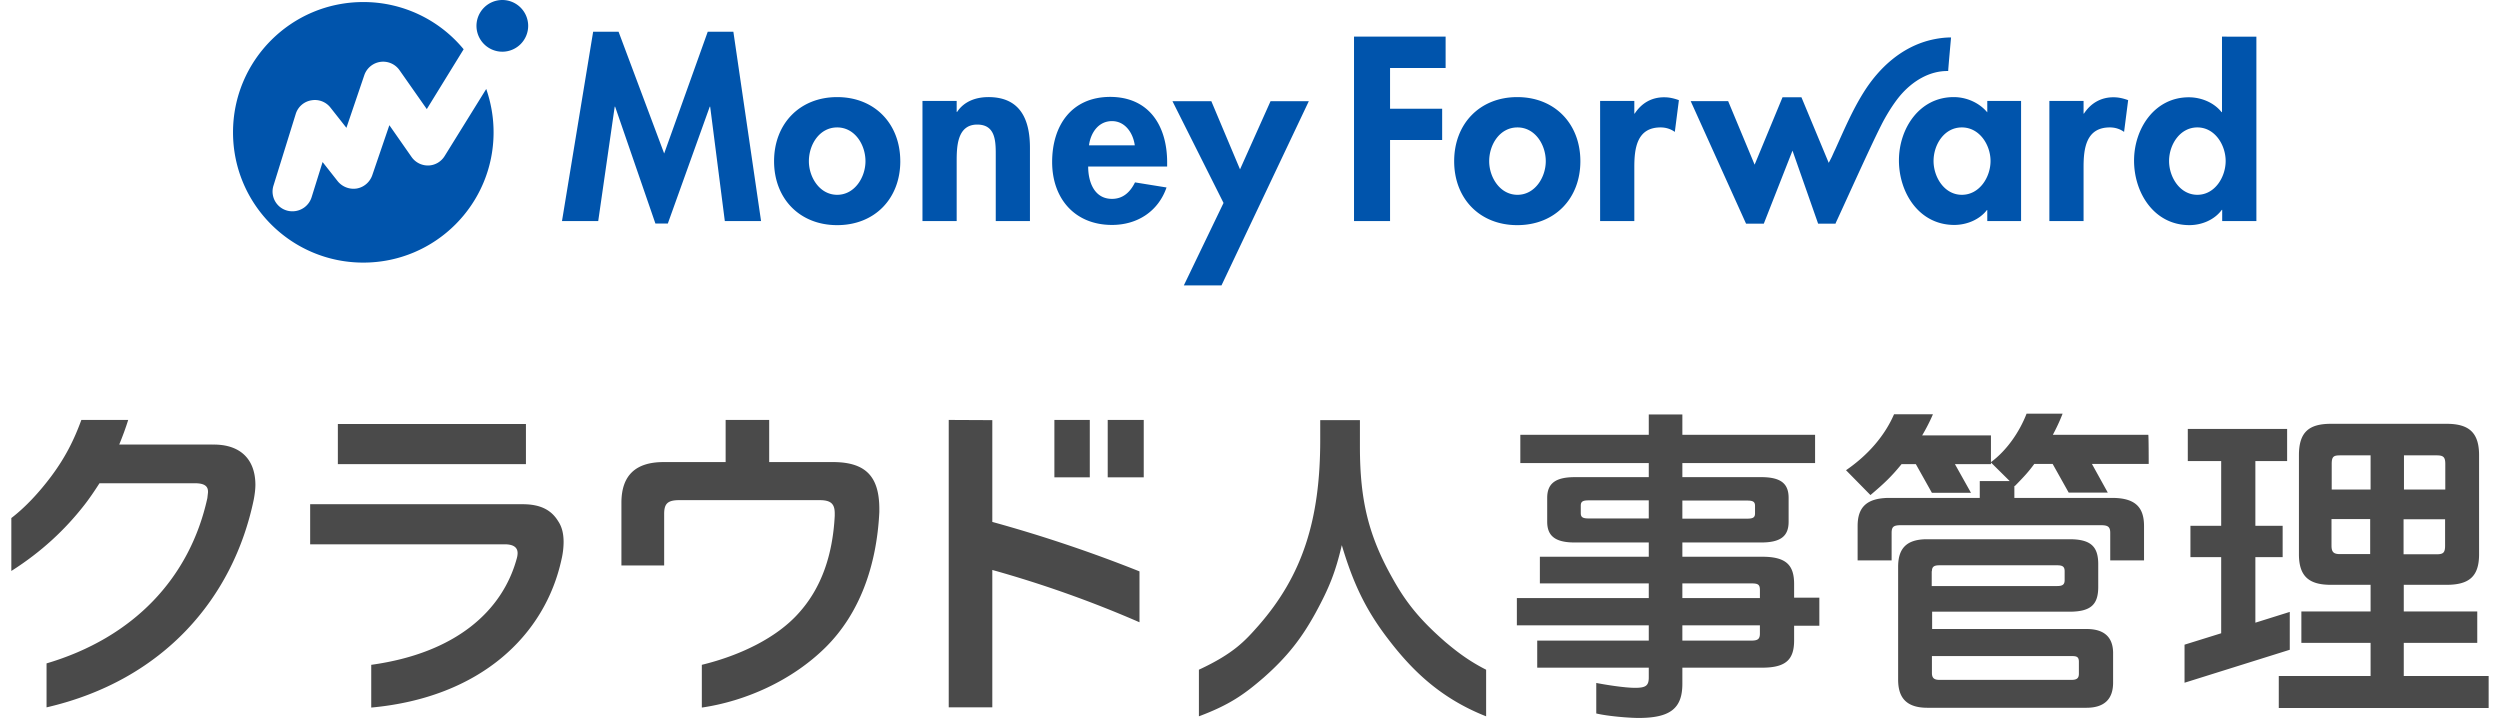 <svg fill="none" height="56" width="195" xmlns="http://www.w3.org/2000/svg"><path d="m85.004 32.755h-2.762v4.478h2.762zm-43.98.318h-14.671v3.127h14.67v-3.128zm36.375-.302-3.398-.016v22.419h3.399v-10.717a88.02 88.02 0 0 1 11.48 4.08v-3.969a109.382 109.382 0 0 0 -11.48-3.858v-7.94zm9.003-.016v4.478h2.81v-4.478zm-21.435 3.287h-4.97v-3.287h-3.397v3.287h-4.842c-2.191 0-3.287 1.048-3.287 3.175v4.89h3.334v-4.016c0-.81.27-1.08 1.191-1.08h10.924c.873 0 1.19.27 1.19 1.032v.19c-.158 3.05-1.031 5.637-2.841 7.622-1.667 1.858-4.462 3.255-7.526 4.001v3.334c3.382-.492 7.034-2.096 9.67-4.715 2.635-2.62 3.969-6.336 4.175-10.527v-.35c-.032-2.365-1-3.556-3.62-3.556zm-24.197 3.287h-16.577v3.127h15.18c.714 0 1 .27 1 .683 0 .159-.032.318-.08.476-1.111 4.002-4.684 7.32-11.336 8.241v3.334c8.494-.778 13.56-5.62 14.845-11.575a6.06 6.06 0 0 0 .159-1.333c0-.651-.127-1.191-.429-1.636-.524-.857-1.365-1.317-2.762-1.317zm-24.182-4.653h-7.288c.254-.619.493-1.254.699-1.92h-3.652c-.571 1.555-1.238 2.905-2.35 4.397-.952 1.27-2.016 2.414-3.112 3.255v4.128c2.35-1.492 4.176-3.207 5.669-5.112.412-.524.81-1.112 1.206-1.73h7.447c.778 0 1.048.253 1.016.73-.016.158-.032.27-.048.428-1.365 6.208-5.731 10.876-12.543 12.893v3.43c9.146-2.112 14.576-8.559 16.163-16.212.08-.428.127-.81.127-1.175-.015-1.937-1.143-3.143-3.334-3.111zm151.012 1.509h-4.43l1.239 2.239h-3.049l-1.254-2.24h-1.429c-.445.604-.73.922-1.524 1.732l-.032-.032v.952h7.621c1.81 0 2.493.73 2.493 2.192v2.683h-2.636v-2.144c0-.508-.206-.603-.762-.603h-15.528c-.587 0-.762.095-.762.603v2.144h-2.652v-2.683c0-1.445.683-2.192 2.493-2.192h7.034v-1.316h2.334l-1.477-1.461c1.255-.921 2.239-2.366 2.795-3.795h2.81c-.238.62-.508 1.175-.762 1.651h7.446c.032.048.032 2.35.032 2.27zm-4.842 12.877h-12.051v-1.35h10.717c1.699 0 2.239-.588 2.239-1.937v-1.762c0-1.35-.54-1.953-2.239-1.953h-11.114c-1.699 0-2.255.81-2.255 2.159v8.796c0 1.35.587 2.191 2.286 2.191h12.401c1.349 0 2.08-.635 2.08-1.953v-2.223c.031-1.35-.715-1.968-2.064-1.968zm-12.067-4.51c0-.38.206-.46.603-.46h9.145c.413 0 .604.08.604.46v.699c0 .381-.207.46-.604.46h-9.764v-1.159zm11.463 8.003c0 .38-.206.476-.587.476h-10.273c-.413 0-.603-.127-.603-.54v-1.318h10.876c.381 0 .587.032.587.445zm-16.258-13.94-1.906-1.938c1.779-1.222 3.049-2.747 3.747-4.366h3.033s-.286.714-.841 1.651h5.366v2.239h-2.81l1.254 2.239h-3.048l-1.255-2.24h-1.111c-.778.953-1.318 1.477-2.429 2.414zm41.599 14.114v-2.588h5.732v-2.445h-5.732v-2.08h3.334c1.747 0 2.54-.635 2.54-2.382v-7.732c0-1.81-.841-2.445-2.54-2.445h-9.018c-1.731 0-2.493.667-2.493 2.445v7.732c0 1.747.81 2.382 2.493 2.382h3.096v2.08h-5.399v2.445h5.399v2.588h-7.161v2.493h16.37v-2.493zm0-17.211h2.572c.508 0 .667.127.667.667v2h-3.223v-2.667zm0 4.986h3.223v2.064c0 .555-.159.666-.667.666h-2.572v-2.73zm-2.604 2.715h-2.366c-.508 0-.667-.16-.667-.667v-2.064h3.017v2.73h.016zm0-5.034h-3.017v-2c0-.588.159-.667.667-.667h2.366v2.667zm-6.288 12.496-8.208 2.572v-2.969l2.858-.889v-5.938h-2.398v-2.445h2.398v-5.05h-2.604v-2.508h7.748v2.509h-2.477v5.049h2.128v2.445h-2.128v5.112l2.683-.841zm-38.661-4.065v-1.063c0-1.493-.636-2.128-2.493-2.128h-6.224v-1.111h6.129c1.524 0 2.159-.477 2.159-1.62v-1.858c0-1.143-.635-1.62-2.159-1.62h-6.129v-1.095h10.352v-2.207h-10.352v-1.587h-2.62v1.587h-10.019v2.207h10.019v1.096h-5.764c-1.492 0-2.159.476-2.159 1.62v1.857c0 1.143.667 1.62 2.159 1.62h5.764v1.111h-8.494v2.08h8.494v1.143h-10.289v2.128h10.289v1.19h-8.701v2.112h8.701v.762c0 .635-.222.81-1.064.81-.889 0-2.477-.27-3.032-.38v2.38c.936.223 2.604.35 3.302.35 2.493 0 3.414-.762 3.414-2.667v-1.255h6.224c1.857 0 2.493-.635 2.493-2.127v-1.144h1.968v-2.19h-1.968zm-8.717-7.573h5.033c.46 0 .635.08.635.413v.587c0 .334-.175.413-.635.413h-5.033zm-2.62 1.397h-4.668c-.46 0-.635-.08-.635-.413v-.587c0-.334.175-.413.635-.413h4.668zm8.669 8.97c0 .43-.159.557-.667.557h-5.382v-1.191h6.048v.635zm0-2.762h-6.049v-1.143h5.382c.508 0 .667.08.667.508zm-21.355 5.589v3.636c-3.747-1.477-5.97-3.81-7.78-6.208-1.604-2.128-2.588-4.144-3.477-7.145-.492 2.096-.969 3.302-2.048 5.287-1.048 1.905-2.144 3.366-4.033 5.033-1.556 1.35-2.7 2.144-5.065 3.033v-3.636c2.73-1.27 3.604-2.255 4.668-3.461 3.382-3.874 4.795-8.177 4.795-14.449v-1.556h3.096v2.064c0 4.224.683 6.986 2.572 10.32 1.096 1.97 2.239 3.303 4.096 4.923.667.555 1.668 1.397 3.176 2.159z" fill="#4a4a4a"/><path d="m57.203 2.477 2.16 14.766h-2.827l-1.143-8.923h-.032l-3.27 9.113h-.97l-3.142-9.113h-.032l-1.286 8.923h-2.826l2.43-14.766h1.984l3.556 9.495 3.398-9.495h2zm13.02 10.098c0 2.906-1.985 4.986-4.923 4.986-2.937 0-4.922-2.08-4.922-4.986 0-2.921 2-5.001 4.922-5.001s4.922 2.08 4.922 5.001zm-2.716 0c0-1.302-.841-2.636-2.207-2.636-1.381 0-2.207 1.334-2.207 2.636 0 1.254.842 2.62 2.207 2.62 1.366 0 2.207-1.366 2.207-2.62zm9.59-5.001c-.952 0-1.89.317-2.445 1.159h-.031v-.858h-2.668v9.368h2.668v-4.62c0-1.128.015-2.906 1.603-2.906 1.508 0 1.445 1.445 1.445 2.572v4.954h2.667v-5.716c0-2.175-.73-3.953-3.239-3.953zm13.94 5.096v.318h-6.16c0 1.175.46 2.524 1.858 2.524.873 0 1.429-.54 1.794-1.286l2.461.397c-.65 1.874-2.286 2.922-4.255 2.922-2.906 0-4.668-2.064-4.668-4.907 0-2.842 1.508-5.08 4.541-5.08 3.048.016 4.43 2.286 4.43 5.112zm-2.524-1.334c-.127-.952-.746-1.889-1.778-1.889-1.064 0-1.667.921-1.794 1.89h3.572zm8.209 1.874-2.239-5.319h-3.032l3.985 7.939-3.096 6.43h2.937l6.812-14.369h-2.985l-2.382 5.32zm26.547-.635c0 2.906-1.985 4.986-4.922 4.986s-4.922-2.08-4.922-4.986c0-2.921 2.001-5.001 4.922-5.001 2.922 0 4.922 2.08 4.922 5.001zm-2.699 0c0-1.302-.842-2.636-2.207-2.636-1.381 0-2.207 1.334-2.207 2.636 0 1.254.842 2.62 2.207 2.62s2.207-1.366 2.207-2.62zm6.938-3.715h-.031v-.985h-2.668v9.368h2.668v-4.208c0-1.444.19-3.096 2.048-3.096.397 0 .778.111 1.111.35l.318-2.477c-.349-.127-.73-.223-1.112-.223-1-.015-1.794.445-2.334 1.27zm27.5-.985h2.636v9.368h-2.636v-.857h-.031c-.572.746-1.572 1.159-2.541 1.159-2.747 0-4.319-2.509-4.319-5.034 0-2.476 1.588-4.937 4.272-4.937.968 0 1.968.412 2.619 1.19zm.254 4.684c0-1.254-.857-2.62-2.238-2.62-1.382 0-2.207 1.35-2.207 2.62 0 1.254.841 2.636 2.207 2.636 1.381 0 2.238-1.382 2.238-2.636zm7.288-3.7h-.032v-.984h-2.667v9.368h2.667v-4.208c0-1.444.191-3.096 2.049-3.096.397 0 .778.111 1.111.35l.318-2.477c-.35-.127-.731-.223-1.112-.223-.984-.015-1.794.445-2.334 1.27zm13.448-6.001v14.385h-2.667v-.873h-.032c-.556.762-1.54 1.19-2.524 1.19-2.747 0-4.319-2.508-4.319-5.033 0-2.476 1.588-4.938 4.271-4.938.969 0 1.969.413 2.556 1.16h.032v-5.891zm-2.397 9.701c0-1.254-.842-2.62-2.207-2.62-1.366 0-2.207 1.35-2.207 2.62 0 1.254.841 2.636 2.207 2.636 1.365 0 2.207-1.382 2.207-2.636zm-67.988 4.684h2.811v-6.32h4.064v-2.443h-4.064v-3.177h4.334v-2.445h-7.145zm46.347-11.702c-.016 0 .222-2.62.222-2.62-.54 0-1.095.08-1.619.207-2.239.556-3.986 2.143-5.192 4.065-.889 1.413-1.54 2.953-2.223 4.461-.095.19-.175.381-.27.588-.064.127-.143.285-.238.46l-2.128-5.113h-1.476l-2.176 5.256-2.064-4.954h-2.921l4.318 9.558h1.382l2.239-5.7 2 5.7h1.35s.031-.047.031-.079c.382-.794 2.636-5.827 3.525-7.574.381-.762.921-1.65 1.461-2.302.984-1.175 2.334-1.984 3.779-1.953zm-118.542 7.367a1.556 1.556 0 0 1 -1.318-.666l-1.73-2.477-1.334 3.905c-.19.54-.65.937-1.207 1.033a1.595 1.595 0 0 1 -1.492-.572l-1.175-1.492-.857 2.746a1.562 1.562 0 0 1 -1.493 1.096 1.54 1.54 0 0 1 -1.477-2.016l1.731-5.574a1.533 1.533 0 0 1 1.207-1.063 1.541 1.541 0 0 1 1.508.571l1.239 1.572 1.397-4.112a1.556 1.556 0 0 1 2.747-.381l2.126 3.032 2.874-4.668a10.123 10.123 0 0 0 -7.827-3.682c-5.62 0-10.161 4.557-10.161 10.161 0 5.621 4.557 10.162 10.162 10.162 5.62 0 10.161-4.557 10.161-10.162 0-1.19-.206-2.318-.572-3.382l-3.239 5.224c-.27.445-.746.73-1.27.746zm5.764-12.908a2.02 2.02 0 0 0 -2.017 2.016 2.02 2.02 0 0 0 2.017 2.017 2.02 2.02 0 0 0 2.016-2.017 2.02 2.02 0 0 0 -2.016-2.016z" fill="#0054ac"/></svg>